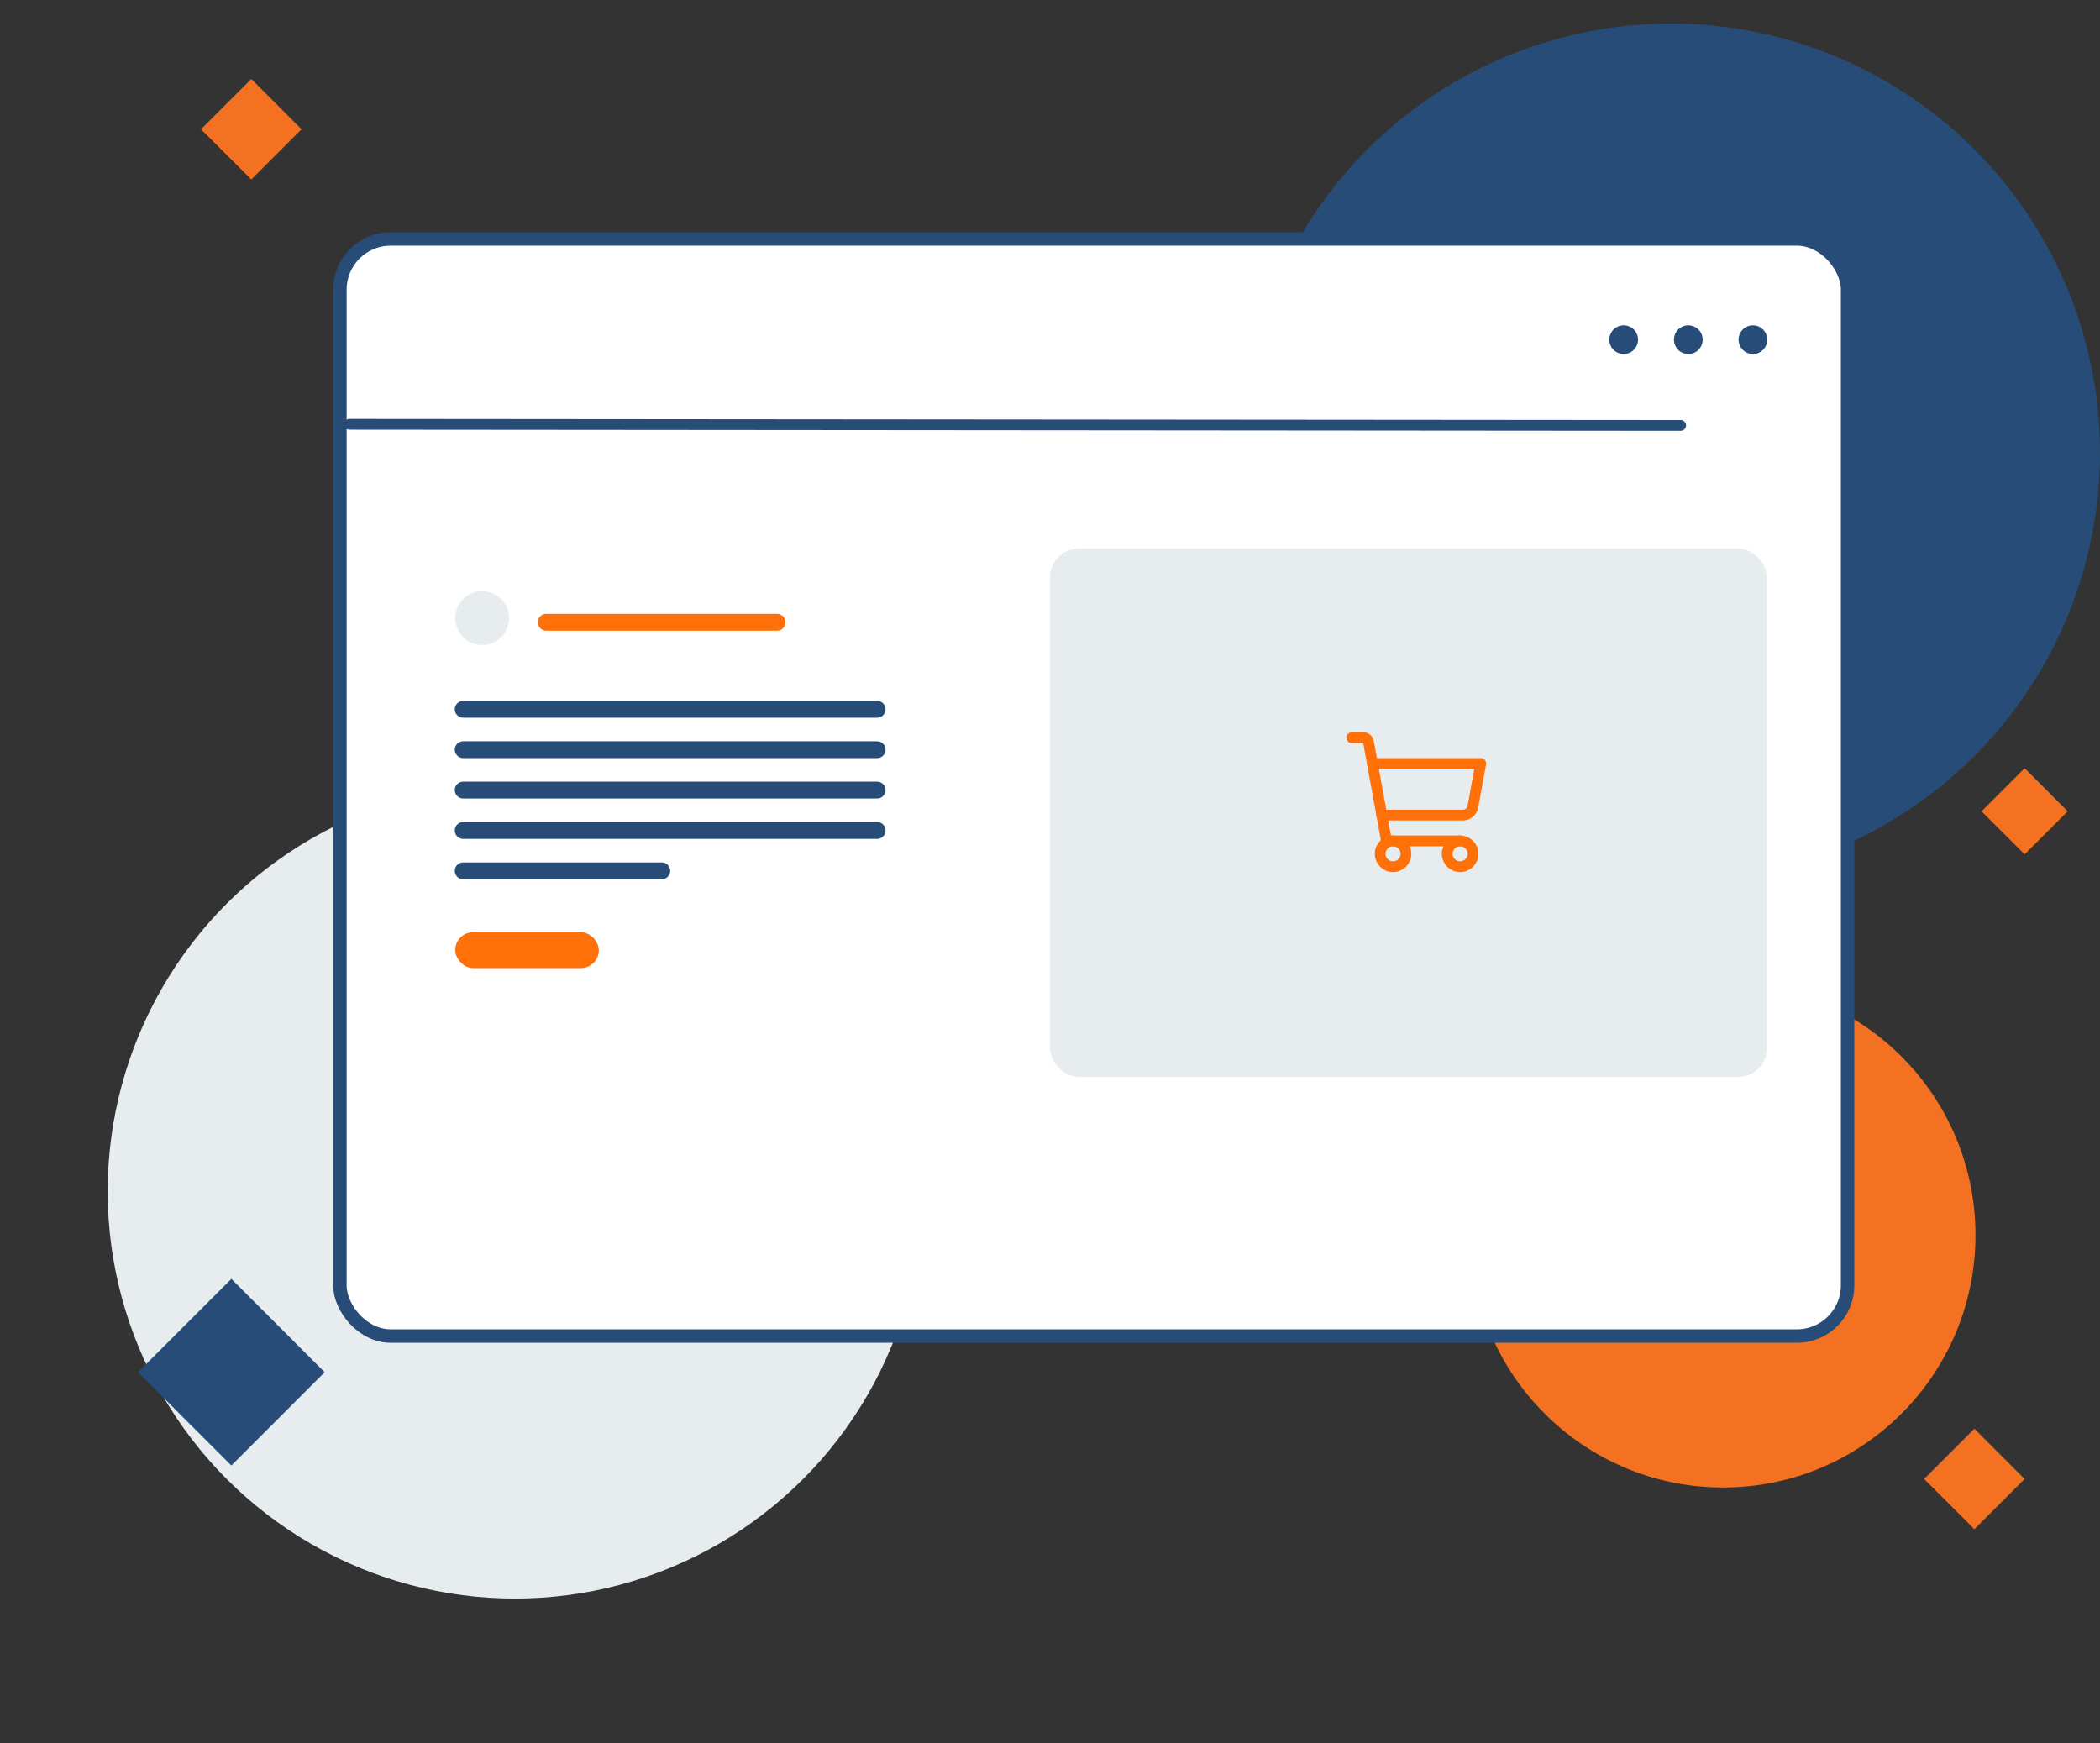 <svg xmlns="http://www.w3.org/2000/svg" width="624" height="518" viewBox="0 0 624 518" fill="none"><rect x="0" y="0" width="624" height="518" fill="#333333" stroke="none"/><circle cx="512" cy="367" r="75" fill="#F37121"></circle><circle cx="153" cy="354" r="121" fill="#E7ECEF"></circle><circle cx="496.5" cy="134.5" r="127.5" fill="#274C77"></circle><rect x="101" y="71" width="448" height="326" rx="15.067" fill="white"></rect><rect x="101" y="71" width="448" height="326" rx="15.067" stroke="#274C77" stroke-width="4"></rect><circle cx="520.867" cy="100.934" r="4.267" fill="#274C77"></circle><circle cx="501.667" cy="100.934" r="4.267" fill="#274C77"></circle><circle cx="482.467" cy="100.934" r="4.267" fill="#274C77"></circle><line x1="103.802" y1="126.068" x2="499.402" y2="126.402" stroke="#274C77" stroke-width="3.2" stroke-linecap="round"></line><rect x="312" y="163" width="213" height="157" rx="8.533" fill="#E7ECEF"></rect><line x1="162.3" y1="184.9" x2="230.9" y2="184.9" stroke="#FF7009" stroke-width="5" stroke-linecap="round"></line><line x1="137.633" y1="210.767" x2="260.633" y2="210.767" stroke="#274C77" stroke-width="5" stroke-linecap="round"></line><line x1="137.633" y1="234.767" x2="260.633" y2="234.767" stroke="#274C77" stroke-width="5" stroke-linecap="round"></line><line x1="137.633" y1="246.767" x2="260.633" y2="246.767" stroke="#274C77" stroke-width="5" stroke-linecap="round"></line><line x1="137.633" y1="222.767" x2="260.633" y2="222.767" stroke="#274C77" stroke-width="5" stroke-linecap="round"></line><line x1="137.633" y1="258.767" x2="196.633" y2="258.767" stroke="#274C77" stroke-width="5" stroke-linecap="round"></line><circle cx="143.267" cy="183.667" r="8" fill="#E7ECEF"></circle><rect x="135.267" y="277" width="42.667" height="10.667" rx="5.333" fill="#FF7009"></rect><path d="M614.4 241.074L601.607 253.867L601.327 253.586L588.8 241.074L601.607 228.267L605.273 231.94L605.296 231.955L614.029 240.703L614.4 241.074Z" fill="#F37121"></path><path d="M96.467 407.75L68.75 435.467L68.143 434.859L41 407.75L68.75 380L76.692 387.959L76.742 387.992L95.663 406.946L96.467 407.75Z" fill="#274C77"></path><path d="M89.6 38.409L74.676 53.334L74.349 53.007L59.733 38.409L74.676 23.467L78.952 27.752L78.979 27.77L89.167 37.976L89.6 38.409Z" fill="#F37121"></path><path d="M601.6 439.475L586.676 454.4L586.349 454.073L571.733 439.475L586.676 424.533L590.952 428.819L590.979 428.836L601.167 439.042L601.6 439.475Z" fill="#F37121"></path><path d="M433.867 249.866H411.979L406.631 220.464C406.569 220.112 406.385 219.793 406.112 219.562C405.839 219.331 405.494 219.203 405.136 219.199H401.667" stroke="#FF7009" stroke-width="3.2" stroke-linecap="round" stroke-linejoin="round"></path><path d="M413.933 257.533C416.051 257.533 417.767 255.817 417.767 253.7C417.767 251.582 416.051 249.866 413.933 249.866C411.816 249.866 410.1 251.582 410.1 253.7C410.1 255.817 411.816 257.533 413.933 257.533Z" stroke="#FF7009" stroke-width="3.2" stroke-linecap="round" stroke-linejoin="round"></path><path d="M433.867 257.533C435.984 257.533 437.7 255.817 437.7 253.7C437.7 251.582 435.984 249.866 433.867 249.866C431.749 249.866 430.033 251.582 430.033 253.7C430.033 255.817 431.749 257.533 433.867 257.533Z" stroke="#FF7009" stroke-width="3.2" stroke-linecap="round" stroke-linejoin="round"></path><path d="M410.579 242.2H434.653C435.37 242.202 436.064 241.951 436.615 241.492C437.165 241.033 437.536 240.394 437.662 239.689L440 226.866H407.8" stroke="#FF7009" stroke-width="3.2" stroke-linecap="round" stroke-linejoin="round"></path></svg>